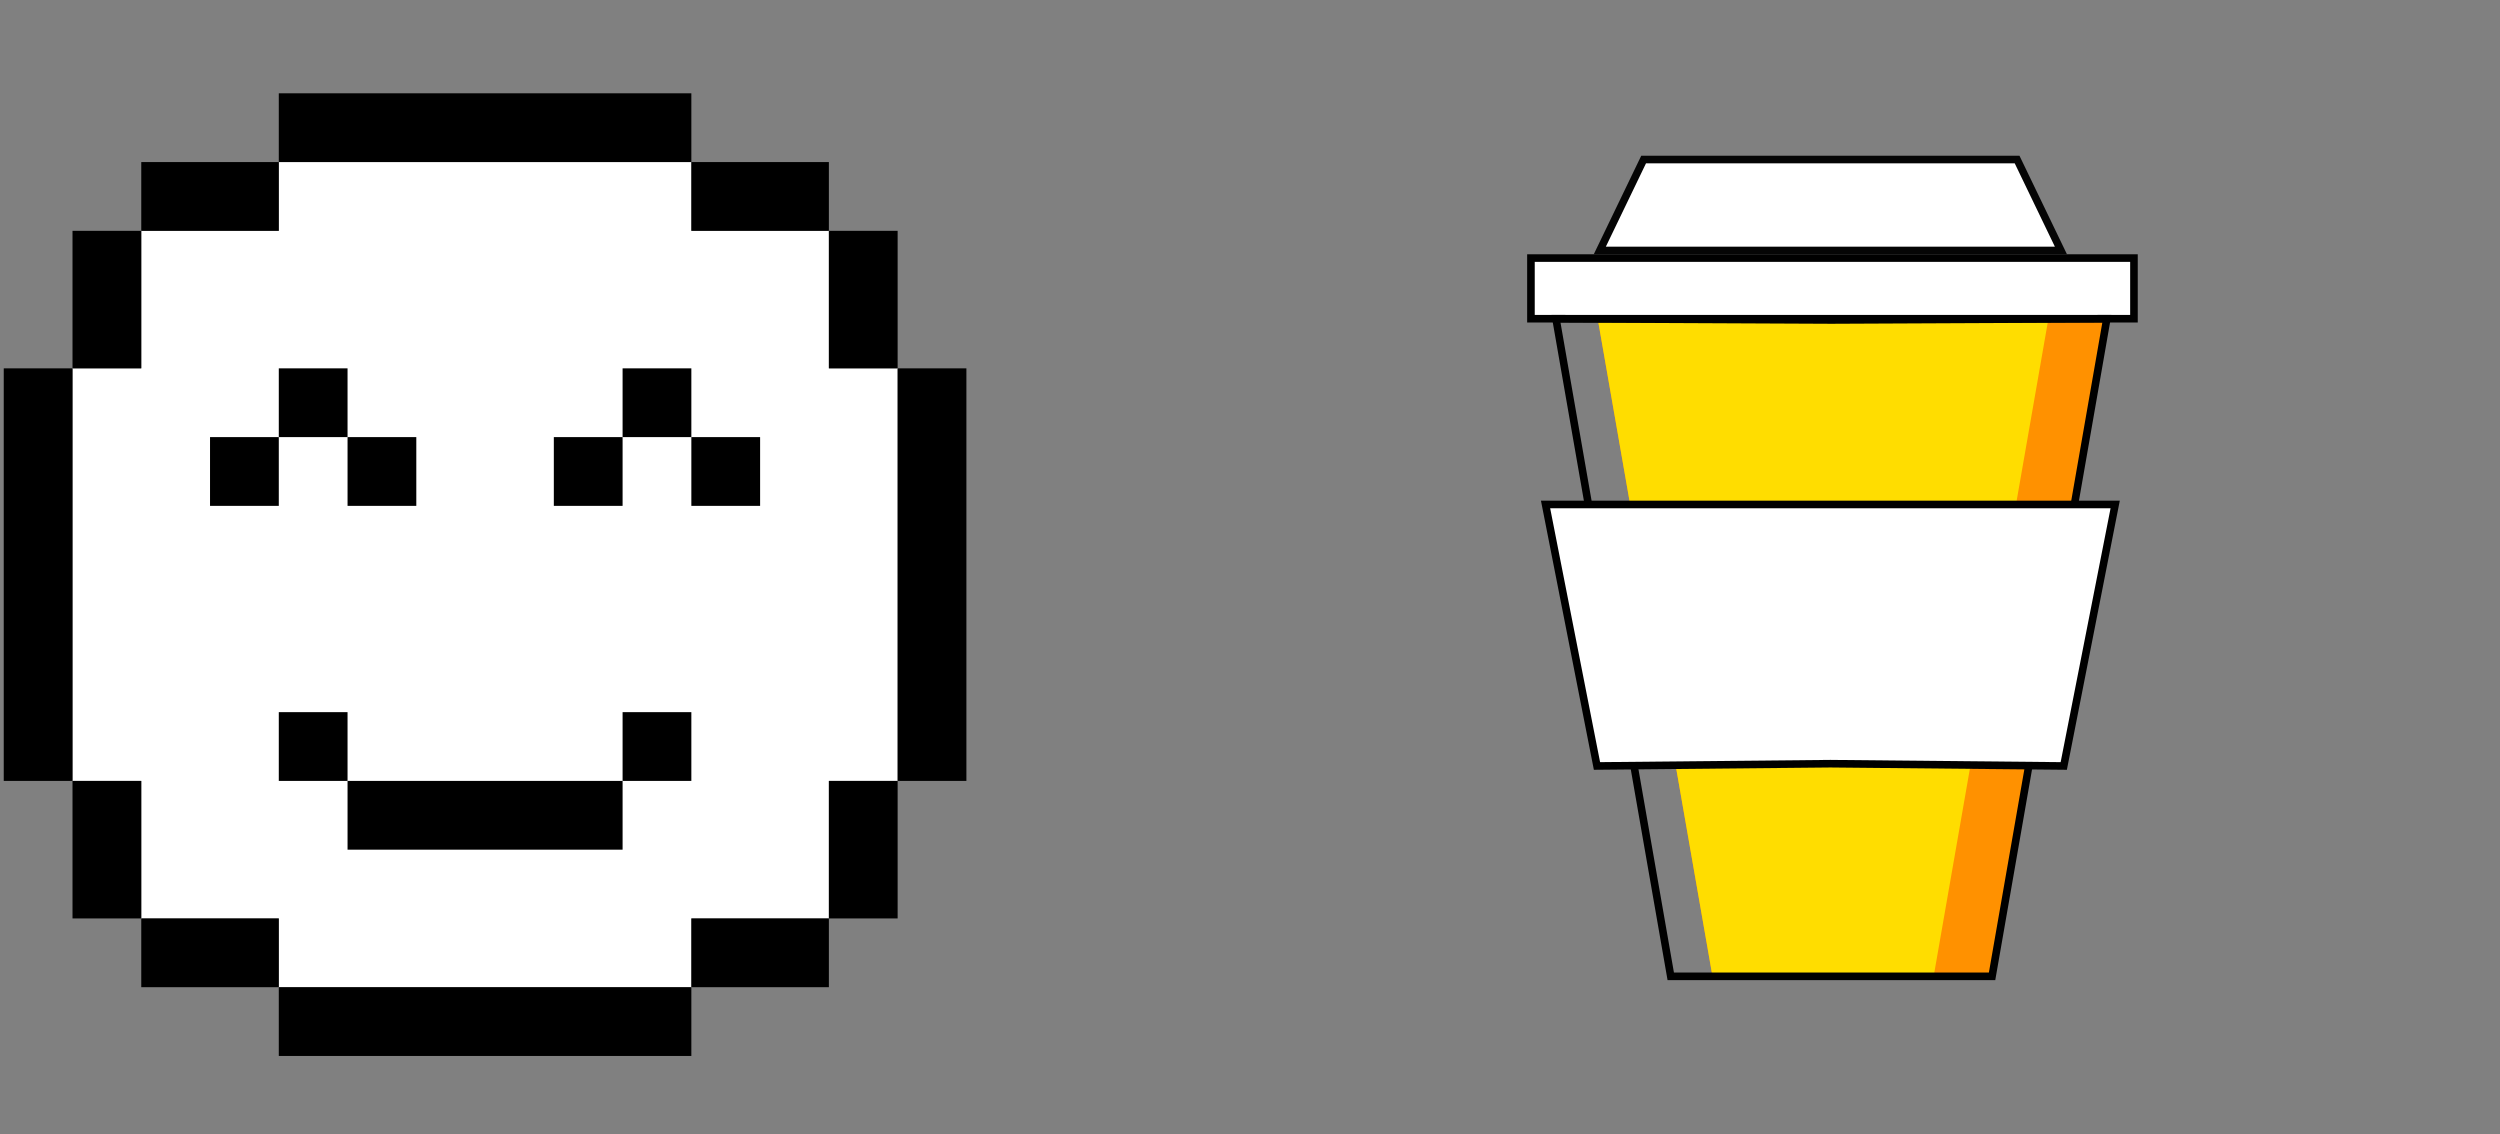 <svg width="335" height="152" viewBox="0 0 335 152" fill="none" xmlns="http://www.w3.org/2000/svg">
<rect x="0" y="0" width="335" height="152" fill="#808080" stroke="none"/>
<g clip-path="url(#clip0_29_9580)">
<path fill-rule="evenodd" clip-rule="evenodd" d="M245.408 42.879L214.093 42.708L229.472 130.827H232.827H263.583H266.937L282.317 42.708L245.408 42.879Z" fill="#FF9100"/>
<path fill-rule="evenodd" clip-rule="evenodd" d="M245.408 42.879L214.093 42.708L229.472 130.827H232.827H255.754H259.111L274.487 42.708L245.408 42.879Z" fill="#FFDD00"/>
<path fill-rule="evenodd" clip-rule="evenodd" d="M205.146 42.708H285.95V34.582H205.146V42.708Z" fill="white"/>
<path fill-rule="evenodd" clip-rule="evenodd" d="M205.146 42.708H285.95V34.582H205.146V42.708Z" stroke="black" stroke-width="1.017"/>
<path fill-rule="evenodd" clip-rule="evenodd" d="M270.295 21.377H251.002H239.538H220.245L214.373 33.566H239.538H251.002H276.164L270.295 21.377Z" fill="white"/>
<path fill-rule="evenodd" clip-rule="evenodd" d="M270.292 21.377H251H239.538H220.245L214.373 33.566H239.538H251H276.165L270.292 21.377Z" stroke="#050505" stroke-width="1.017"/>
<path fill-rule="evenodd" clip-rule="evenodd" d="M245.41 42.879L208.501 42.708L223.88 130.827H227.235H263.584H266.938L282.318 42.708L245.41 42.879Z" stroke="black" stroke-width="1.017"/>
<path fill-rule="evenodd" clip-rule="evenodd" d="M283.435 67.595H246.595H243.943H207.104L213.995 102.64L245.269 102.334L276.544 102.64L283.435 67.595Z" fill="white"/>
<path fill-rule="evenodd" clip-rule="evenodd" d="M283.435 67.595H246.595H243.943H207.104L213.995 102.64L245.269 102.334L276.544 102.64L283.435 67.595Z" stroke="black" stroke-width="1.017"/>
</g>
<g clip-path="url(#clip1_29_9580)">
<g clip-path="url(#clip2_29_9580)">
<path d="M92.642 21.717H37.359V30.931H18.931V49.359H9.717V104.642H18.931V123.07H37.359V132.284H92.642V123.07H111.07V104.642H120.284V49.359H111.07V30.931H92.642V21.717Z" fill="white"/>
<path d="M37.358 95.428H46.571V104.642H37.358V95.428Z" fill="black"/>
<path d="M92.641 95.428H83.427V104.642H92.641V95.428Z" fill="black"/>
<path d="M37.358 49.359H46.571V58.572H37.358V49.359Z" fill="black"/>
<path d="M92.641 49.359H83.427V58.572H92.641V49.359Z" fill="black"/>
<path d="M46.572 58.572H55.785V67.786H46.572V58.572Z" fill="black"/>
<path d="M83.427 58.572H74.213V67.786H83.427V58.572Z" fill="black"/>
<path d="M28.144 58.572H37.358V67.786H28.144V58.572Z" fill="black"/>
<path d="M101.855 58.572H92.641V67.786H101.855V58.572Z" fill="black"/>
<path d="M37.358 132.284V141.498H92.641V132.284H37.358Z" fill="black"/>
<path d="M83.427 113.856V104.642H46.572V113.856H83.427Z" fill="black"/>
<path d="M18.93 123.07V132.284H37.358V123.07H18.93Z" fill="black"/>
<path d="M18.93 104.642H9.716V123.07H18.93V104.642Z" fill="black"/>
<path d="M0.502 104.642H9.716V49.359H0.502V104.642Z" fill="black"/>
<path d="M9.716 49.359H18.93V30.931H9.716V49.359Z" fill="black"/>
<path d="M18.93 21.717V30.931H37.358V21.717H18.93Z" fill="black"/>
<path d="M37.358 12.503V21.717H92.641V12.503H37.358Z" fill="black"/>
<path d="M111.069 30.931V21.717H92.641V30.931H111.069Z" fill="black"/>
<path d="M111.069 49.359H120.283V30.931H111.069V49.359Z" fill="black"/>
<path d="M120.283 104.642H129.497V49.359H120.283V104.642Z" fill="black"/>
<path d="M120.283 104.642H111.069V123.07H120.283V104.642Z" fill="black"/>
<path d="M111.069 132.284V123.07H92.641V132.284H111.069Z" fill="black"/>
</g>
</g>
<defs>
<clipPath id="clip0_29_9580">
<rect width="160" height="152" fill="white" transform="translate(175)"/>
</clipPath>
<clipPath id="clip1_29_9580">
<rect width="130" height="130" fill="white" transform="translate(0 12)"/>
</clipPath>
<clipPath id="clip2_29_9580">
<rect width="130" height="130" fill="white" transform="translate(0 12)"/>
</clipPath>
</defs>
</svg>
